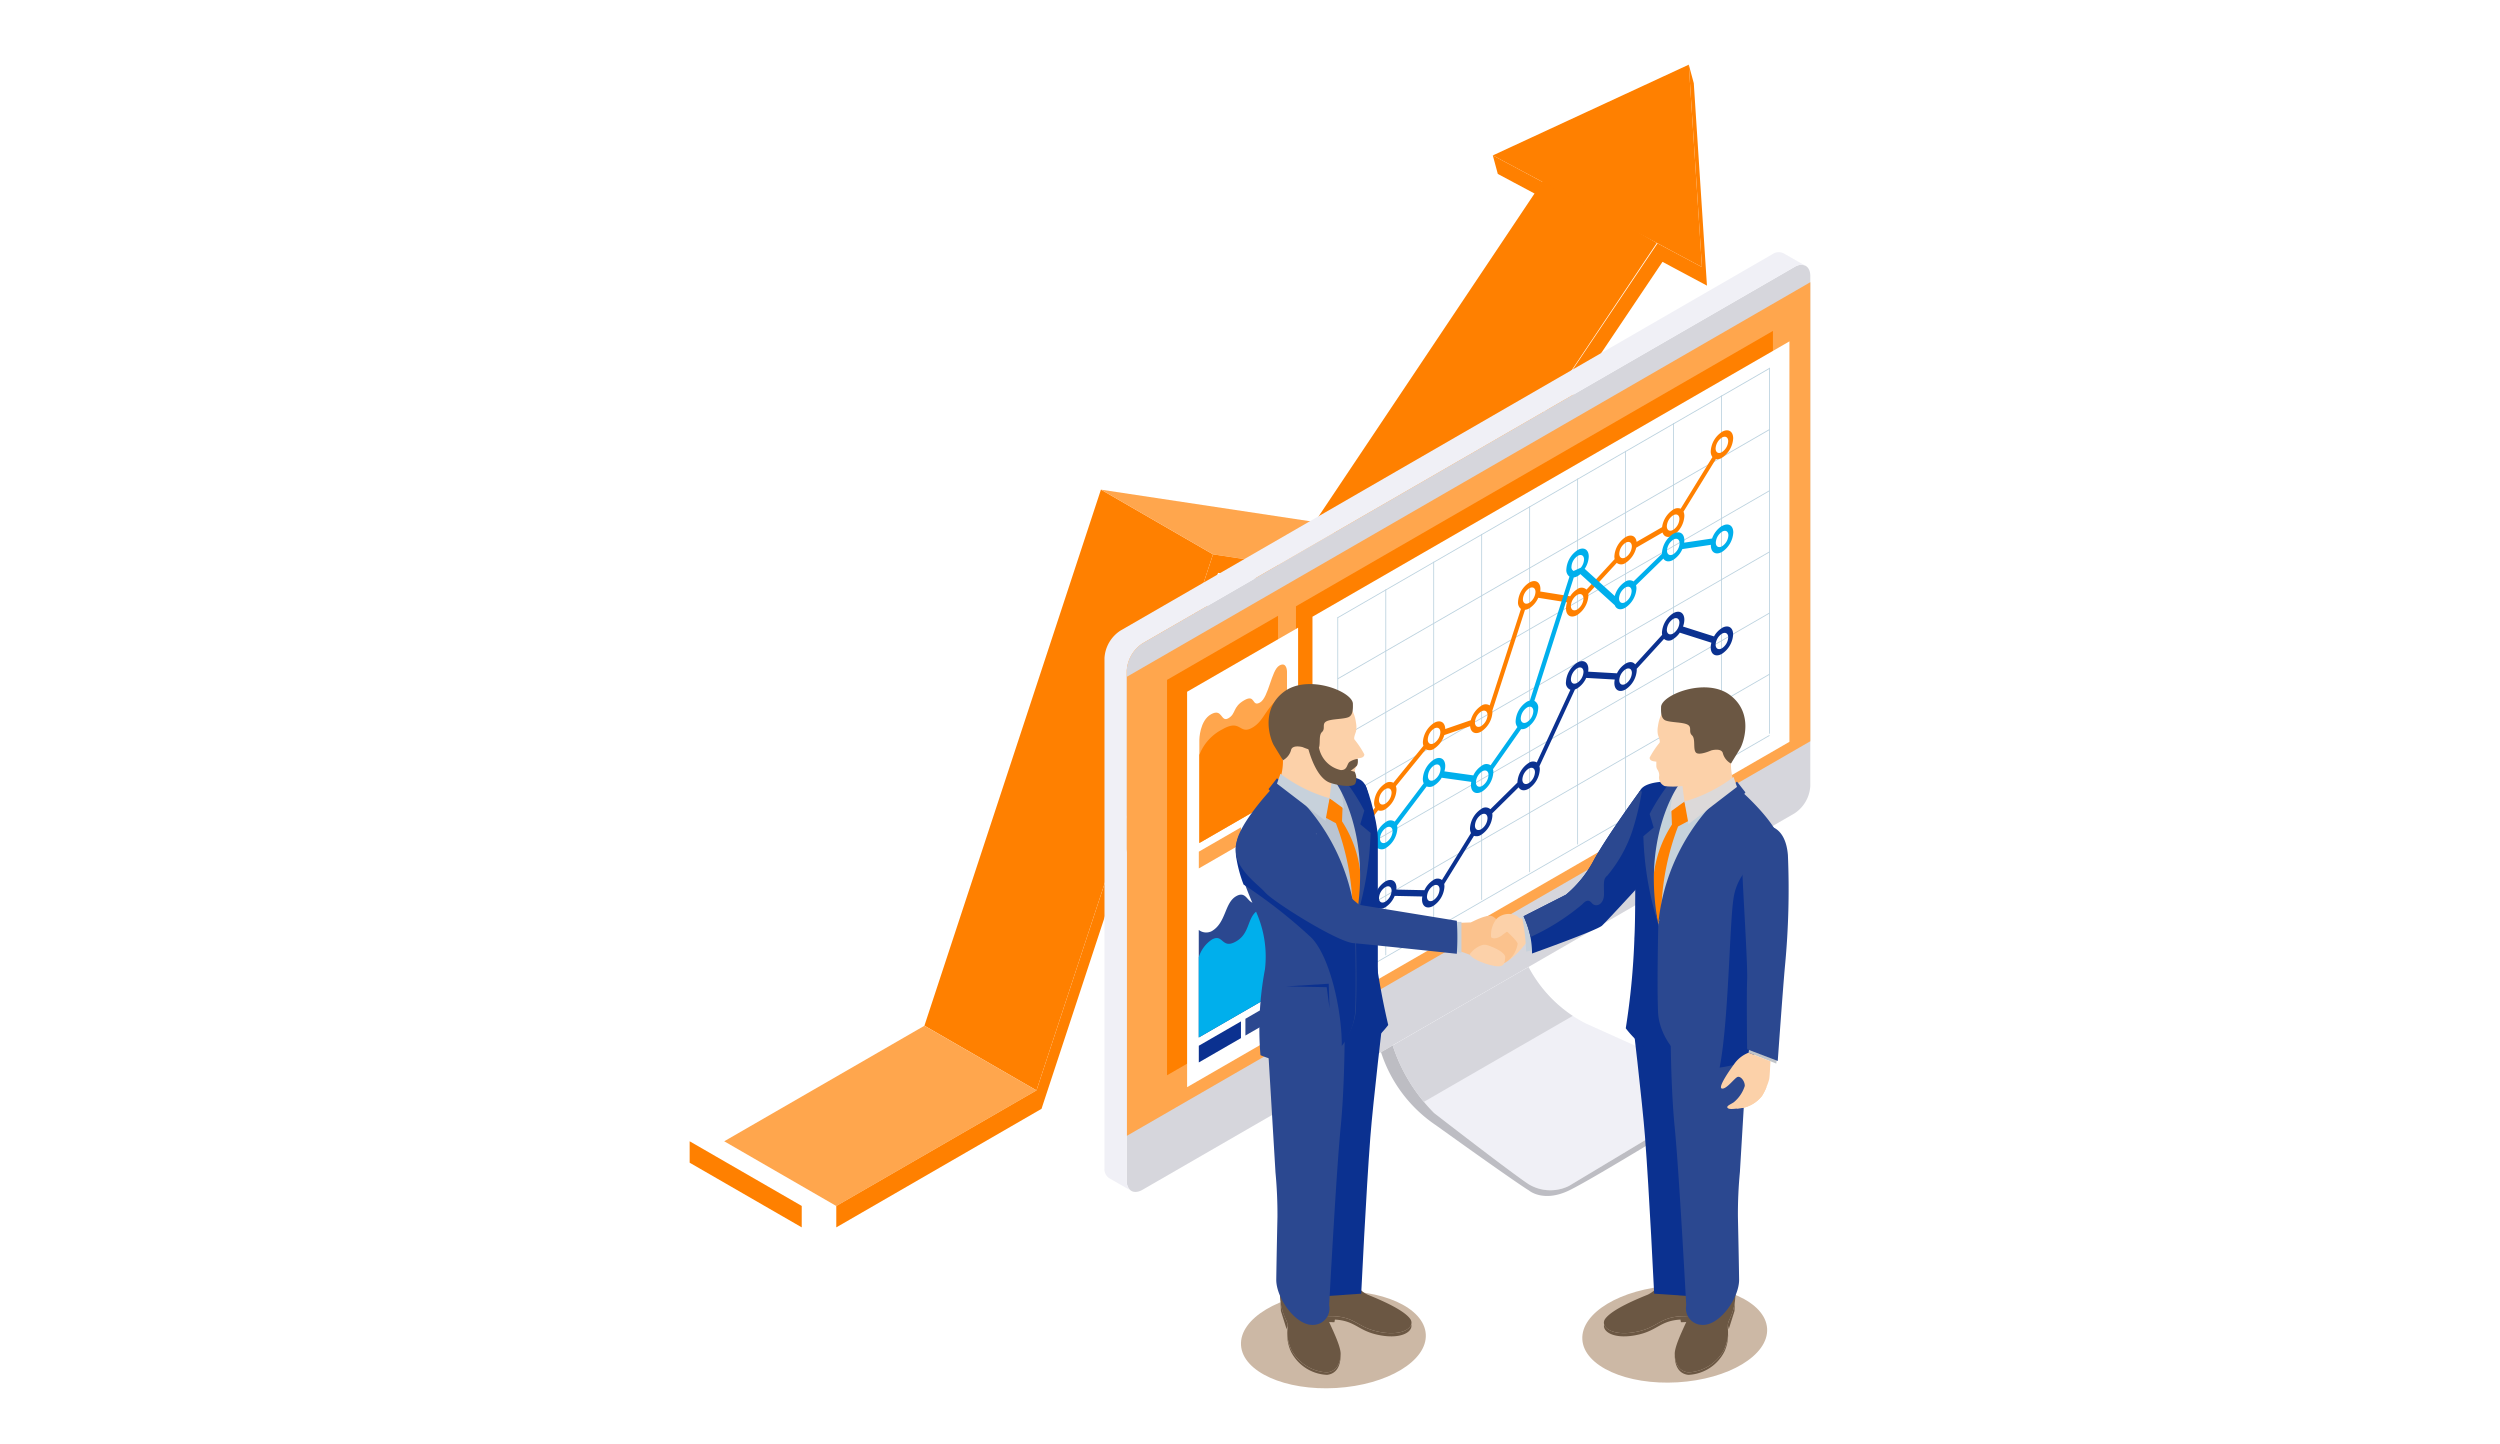 <svg xmlns="http://www.w3.org/2000/svg" xmlns:xlink="http://www.w3.org/1999/xlink" width="232" height="134" viewBox="0 0 232 134">
  <defs>
    <clipPath id="clip-path">
      <rect id="Rectangle_805" data-name="Rectangle 805" width="100.793" height="121.597" fill="#d6d6dc"/>
    </clipPath>
    <clipPath id="clip-path-2">
      <path id="Path_1771" data-name="Path 1771" d="M83.365,81.676v42.6L146.8,87.652v-42.6Z" transform="translate(-83.365 -45.051)" fill="#ffa64d"/>
    </clipPath>
    <clipPath id="clip-path-3">
      <rect id="Rectangle_807" data-name="Rectangle 807" width="44.262" height="62.715" fill="#ff8000"/>
    </clipPath>
    <clipPath id="clip-path-4">
      <rect id="Rectangle_808" data-name="Rectangle 808" width="10.299" height="42.639" fill="#ff8000"/>
    </clipPath>
  </defs>
  <g id="Group_4283" data-name="Group 4283" transform="translate(-988 -110)">
    <rect id="Rectangle_1899" data-name="Rectangle 1899" width="232" height="134" transform="translate(988 110)" fill="#fff"/>
    <g id="Group_4201" data-name="Group 4201" transform="translate(15.857 725.17)">
      <path id="Path_1768" data-name="Path 1768" d="M0,224.962l10.4,6v-1.988L0,222.974Z" transform="translate(1036.143 -732.233)" fill="#ff8000"/>
      <g id="Group_4202" data-name="Group 4202" transform="translate(1039.35 -609.17)">
        <g id="Group_1929" data-name="Group 1929" transform="translate(0)">
          <path id="Path_1866" data-name="Path 1866" d="M933.2,1260.146c.147,2.475-3.572,4.709-8.307,4.99s-8.693-1.5-8.84-3.972,3.572-4.709,8.307-4.99,8.693,1.5,8.84,3.972" transform="translate(-836.419 -1142.857)" fill="#ccb8a5"/>
          <path id="Path_1867" data-name="Path 1867" d="M721,1265.809c.147,2.475-3.572,4.709-8.307,4.99s-8.693-1.5-8.84-3.972,3.572-4.709,8.307-4.99,8.693,1.5,8.84,3.972" transform="translate(-655.894 -1147.994)" fill="#ccb8a5"/>
          <path id="Path_1762" data-name="Path 1762" d="M57.846,88.01,41.465,137.757l10.4,6.005,16.38-49.747Z" transform="translate(-22.886 -48.574)" fill="#ff8000"/>
          <path id="Path_1763" data-name="Path 1763" d="M97.873,91.013l-19.851-3,10.4,6.006,19.851,3Z" transform="translate(-43.062 -48.574)" fill="#ffa64d"/>
          <path id="Path_1764" data-name="Path 1764" d="M143.657,23.521l-21.334,31.9,10.4,6.005,21.333-31.9Z" transform="translate(-67.512 -12.982)" fill="#ff8000"/>
          <path id="Path_1765" data-name="Path 1765" d="M159.18,8.422l19.408,10.361L177.366,0Z" transform="translate(-87.854 0)" fill="#ff8000"/>
          <path id="Path_1766" data-name="Path 1766" d="M163.122,22.37l.717-1.089-4.659-2.488.464,1.72Z" transform="translate(-87.855 -10.372)" fill="#ff8000"/>
          <path id="Path_1767" data-name="Path 1767" d="M0,209.76l10.4,6.005,18.582-10.729-10.4-6Z" transform="translate(0 -109.849)" fill="#ffa64d"/>
          <path id="Path_1769" data-name="Path 1769" d="M102.322,0l1.222,18.784-4.126-2.2L78.02,48.445l-19.849-3L41.791,95.187,23.21,105.915V107.9l19.045-11L58.637,47.162l19.849,3L99.882,18.3l4.126,2.206L102.786,1.72Z" transform="translate(-12.81 0)" fill="#ff8000"/>
          <g id="Group_1881" data-name="Group 1881" transform="translate(0 0)" clip-path="url(#clip-path)">
            <path id="Path_1770" data-name="Path 1770" d="M146.8,42.5c0-.933-.661-1.315-1.469-.849l-60.5,34.928a3.262,3.262,0,0,0-1.471,2.546v47.318c0,.933.661,1.316,1.47.849l60.5-34.928a3.26,3.26,0,0,0,1.47-2.546Z" transform="translate(-46.011 -22.88)" fill="#d6d6dc"/>
          </g>
          <g id="Group_1883" data-name="Group 1883" transform="translate(37.354 20.187)" clip-path="url(#clip-path-2)">
            <rect id="Rectangle_806" data-name="Rectangle 806" width="99.819" height="93.387" transform="translate(-33.039 61.468) rotate(-61.742)" fill="#ffa64d"/>
          </g>
          <path id="Path_1772" data-name="Path 1772" d="M80.821,124.992V77.674a3.261,3.261,0,0,1,1.471-2.545l60.5-34.928a1.035,1.035,0,0,1,1.029-.1h0l-2.038-1.164a1.017,1.017,0,0,0-1.058.088l-60.5,34.928a3.261,3.261,0,0,0-1.47,2.546V123.81a1.012,1.012,0,0,0,.462.966l2.01,1.148v0a1.045,1.045,0,0,1-.406-.931" transform="translate(-43.466 -21.426)" fill="#f0f0f6"/>
          <path id="Path_1773" data-name="Path 1773" d="M167.749,197.242l-11.277-5.07a12.266,12.266,0,0,1-5.422-5.288l-12.6,7.274a15.853,15.853,0,0,0,3.838,6.273s6.92,5.364,8.742,6.585a3.889,3.889,0,0,0,3.767.186l12.958-7.782s.723-.348.89-.883l.037-.174c.08-.682-.932-1.122-.932-1.122" transform="translate(-76.413 -103.145)" fill="#f0f0f6"/>
          <path id="Path_1774" data-name="Path 1774" d="M166.416,208.381l-12.957,7.782a3.889,3.889,0,0,1-3.767-.186c-1.822-1.221-8.742-6.585-8.742-6.585a15.853,15.853,0,0,1-3.838-6.273l-1.087.628a12.946,12.946,0,0,0,5.1,6.784c7.788,5.587,8.618,6.042,8.618,6.042s1.328,1.167,3.744,0,13.006-7.715,13.006-7.715.879-.476.879-.936l-.033-.678c.033.678-.924,1.136-.924,1.136" transform="translate(-75.074 -112.105)" fill="#bdbdc3"/>
          <path id="Path_1775" data-name="Path 1775" d="M151.05,186.885l-12.6,7.275a15.3,15.3,0,0,0,2.893,5.236l13.811-7.974a12.427,12.427,0,0,1-4.1-4.537" transform="translate(-76.413 -103.145)" fill="#d6d6dc"/>
          <g id="Group_1887" data-name="Group 1887" transform="translate(53.059 24.711)" style="isolation: isolate">
            <g id="Group_1886" data-name="Group 1886">
              <g id="Group_1885" data-name="Group 1885" clip-path="url(#clip-path-3)">
                <path id="Path_1776" data-name="Path 1776" d="M118.413,117.863l44.262-25.554V55.147L118.413,80.7Z" transform="translate(-118.413 -55.148)" fill="#ff8000"/>
              </g>
            </g>
          </g>
          <path id="Path_1777" data-name="Path 1777" d="M121.829,120.024,166.091,94.47V57.309L121.829,82.862Z" transform="translate(-67.239 -31.63)" fill="#fff"/>
          <path id="Path_1778" data-name="Path 1778" d="M167.135,138.9l-40.066,23.131v-.087l40.066-23.132Z" transform="translate(-70.131 -76.611)" fill="#bad1de"/>
          <path id="Path_1779" data-name="Path 1779" d="M167.136,126.229,127.07,149.361v-.088l40.066-23.132Z" transform="translate(-70.132 -69.619)" fill="#bad1de"/>
          <path id="Path_1780" data-name="Path 1780" d="M167.135,113.561l-40.066,23.131v-.087l40.066-23.132Z" transform="translate(-70.131 -62.628)" fill="#bad1de"/>
          <path id="Path_1781" data-name="Path 1781" d="M167.135,100.894l-40.066,23.132v-.088l40.066-23.131Z" transform="translate(-70.131 -55.637)" fill="#bad1de"/>
          <path id="Path_1782" data-name="Path 1782" d="M167.135,88.227l-40.066,23.132v-.088l40.066-23.131Z" transform="translate(-70.131 -48.645)" fill="#bad1de"/>
          <path id="Path_1783" data-name="Path 1783" d="M167.135,75.559,127.069,98.69V98.6l40.066-23.131Z" transform="translate(-70.131 -41.654)" fill="#bad1de"/>
          <path id="Path_1784" data-name="Path 1784" d="M167.135,62.891,127.069,86.023v-.087L167.135,62.8Z" transform="translate(-70.131 -34.662)" fill="#bad1de"/>
          <path id="Path_1785" data-name="Path 1785" d="M127.06,148.308l-.076.043V114.4l.076-.044Z" transform="translate(-70.084 -63.116)" fill="#bad1de"/>
          <path id="Path_1786" data-name="Path 1786" d="M137,142.572l-.076.044v-33.95l.076-.044Z" transform="translate(-75.568 -59.95)" fill="#bad1de"/>
          <path id="Path_1787" data-name="Path 1787" d="M146.93,136.836l-.076.044V102.93l.076-.044Z" transform="translate(-81.051 -56.785)" fill="#bad1de"/>
          <path id="Path_1788" data-name="Path 1788" d="M156.865,131.1l-.076.044V97.195l.076-.044Z" transform="translate(-86.535 -53.619)" fill="#bad1de"/>
          <path id="Path_1789" data-name="Path 1789" d="M166.8,125.364l-.075.044V91.458l.076-.044Z" transform="translate(-92.018 -50.453)" fill="#bad1de"/>
          <path id="Path_1790" data-name="Path 1790" d="M176.737,119.628l-.076.043V85.722l.075-.044Z" transform="translate(-97.502 -47.287)" fill="#bad1de"/>
          <path id="Path_1791" data-name="Path 1791" d="M186.672,113.892l-.077.044V79.986l.076-.044Z" transform="translate(-102.985 -44.121)" fill="#bad1de"/>
          <path id="Path_1792" data-name="Path 1792" d="M196.607,108.157l-.076.044V74.251l.076-.044Z" transform="translate(-108.469 -40.956)" fill="#bad1de"/>
          <path id="Path_1793" data-name="Path 1793" d="M206.542,102.421l-.076.044V68.515l.076-.044Z" transform="translate(-113.952 -37.79)" fill="#bad1de"/>
          <path id="Path_1794" data-name="Path 1794" d="M216.477,96.685l-.076.044V62.779l.076-.044Z" transform="translate(-119.435 -34.624)" fill="#bad1de"/>
          <path id="Path_1795" data-name="Path 1795" d="M161.393,75.885a2.3,2.3,0,0,0-1.04,1.8.858.858,0,0,0,.157.535l-2.947,4.792a.746.746,0,0,0-.7.086,2.323,2.323,0,0,0-1.025,1.626l-2.363,1.364c-.07-.542-.5-.745-1.025-.442a2.3,2.3,0,0,0-1.04,1.8,1.132,1.132,0,0,0,.026.243l-2.612,2.831a.655.655,0,0,0-.863-.035,2.049,2.049,0,0,0-.654.652l-2.777-.443a1.605,1.605,0,0,0,.018-.224c0-.662-.466-.931-1.039-.6a2.3,2.3,0,0,0-1.04,1.8.746.746,0,0,0,.271.644l-2.9,8.953a.691.691,0,0,0-.783.033,2.325,2.325,0,0,0-.971,1.34l-2.369.818c-.015-.638-.473-.895-1.037-.57a2.3,2.3,0,0,0-1.04,1.8,1.055,1.055,0,0,0,.052.326l-2.791,3.431a.72.72,0,0,0-.749.061,2.3,2.3,0,0,0-1.04,1.8.963.963,0,0,0,.094.437l-2.86,3.746a.777.777,0,0,0-.645.106,2.3,2.3,0,0,0-1.04,1.8c0,.662.466.931,1.04.6a2.3,2.3,0,0,0,1.04-1.8.926.926,0,0,0-.108-.459l2.85-3.733a.762.762,0,0,0,.669-.1,2.3,2.3,0,0,0,1.04-1.8,1.043,1.043,0,0,0-.057-.344l2.784-3.424a.706.706,0,0,0,.761-.051,2.313,2.313,0,0,0,.95-1.265l2.395-.827c.045.587.488.817,1.031.5a2.3,2.3,0,0,0,1.04-1.8.934.934,0,0,0-.013-.131l3.033-9.363a1,1,0,0,0,.392-.136,2.231,2.231,0,0,0,.839-.983l2.675.427a1.817,1.817,0,0,0-.1.57c0,.662.467.931,1.04.6a2.3,2.3,0,0,0,1.039-1.8,1.36,1.36,0,0,0-.014-.166l2.646-2.87a.673.673,0,0,0,.819,0,2.326,2.326,0,0,0,.987-1.411l2.44-1.408c.134.409.523.539.987.271a2.3,2.3,0,0,0,1.04-1.8,1,1,0,0,0-.078-.406l3-4.876a.851.851,0,0,0,.568-.131,2.3,2.3,0,0,0,1.04-1.8c0-.662-.466-.931-1.04-.6M125.7,116.478c-.322.186-.584.035-.584-.337a1.293,1.293,0,0,1,.584-1.012c.322-.186.584-.035.584.337a1.292,1.292,0,0,1-.584,1.012m4.451-6.09c-.322.186-.584.034-.584-.337a1.291,1.291,0,0,1,.584-1.012c.322-.186.584-.035.584.337a1.292,1.292,0,0,1-.584,1.012m4.528-5.62c-.322.186-.584.034-.584-.337a1.293,1.293,0,0,1,.584-1.012c.322-.186.584-.035.584.337a1.294,1.294,0,0,1-.584,1.012m4.376-1.589c-.321.186-.584.035-.584-.337a1.3,1.3,0,0,1,.584-1.012c.322-.186.584-.035.584.337a1.291,1.291,0,0,1-.584,1.012m4.452-11.431c-.322.186-.584.035-.584-.337a1.294,1.294,0,0,1,.584-1.012c.322-.186.583-.035.583.337a1.293,1.293,0,0,1-.583,1.012m4.452.615c-.322.186-.584.035-.584-.337a1.3,1.3,0,0,1,.585-1.012c.322-.186.583-.035.583.338a1.293,1.293,0,0,1-.584,1.012m4.49-4.84c-.322.186-.585.035-.585-.337a1.294,1.294,0,0,1,.585-1.012c.322-.186.584-.035.584.337a1.294,1.294,0,0,1-.584,1.012m4.414-2.548c-.322.186-.584.035-.584-.337a1.294,1.294,0,0,1,.584-1.012c.322-.186.584-.035.584.337a1.293,1.293,0,0,1-.584,1.012m4.528-7.215c-.322.186-.584.035-.585-.337a1.293,1.293,0,0,1,.585-1.012c.322-.186.583-.035.583.337a1.291,1.291,0,0,1-.583,1.011" transform="translate(-68.804 -41.804)" fill="#ff8000"/>
          <path id="Path_1796" data-name="Path 1796" d="M161.487,95.352a2.287,2.287,0,0,0-.915,1.169l-2.592.386a1.607,1.607,0,0,0,.018-.215c0-.662-.466-.932-1.04-.6a2.3,2.3,0,0,0-1.04,1.8c0,.017,0,.03,0,.047l-2.634,2.565a.689.689,0,0,0-.782.033,2.315,2.315,0,0,0-.965,1.32l-2.787-2.523a2.187,2.187,0,0,0,.378-1.137c0-.662-.466-.932-1.04-.6a2.3,2.3,0,0,0-1.04,1.8.736.736,0,0,0,.29.66l-3.673,11.5a1.031,1.031,0,0,0-.283.112,2.3,2.3,0,0,0-1.04,1.8.854.854,0,0,0,.165.548l-2.491,3.549a.682.682,0,0,0-.794.023,2.2,2.2,0,0,0-.806.915l-2.684-.375a1.79,1.79,0,0,0,.078-.5c0-.662-.466-.932-1.04-.6a2.3,2.3,0,0,0-1.04,1.8,1,1,0,0,0,.08.412l-2.69,3.556a.68.68,0,0,0-.8.018,2.3,2.3,0,0,0-1.04,1.8,1.117,1.117,0,0,0,.036.278l-2.468,2.763c-.139-.393-.523-.516-.98-.252a2.3,2.3,0,0,0-1.04,1.8c0,.662.467.931,1.04.6A2.323,2.323,0,0,0,126.9,128.2l2.634-2.949a.683.683,0,0,0,.794-.024,2.3,2.3,0,0,0,1.04-1.8,1.066,1.066,0,0,0-.033-.264l2.75-3.634a.747.747,0,0,0,.695-.088,2.091,2.091,0,0,0,.7-.719l2.745.384a1.681,1.681,0,0,0-.03.294c0,.662.467.931,1.04.6a2.3,2.3,0,0,0,1.04-1.8,1.124,1.124,0,0,0-.035-.272l2.609-3.716a.857.857,0,0,0,.547-.132,2.3,2.3,0,0,0,1.04-1.8.7.7,0,0,0-.355-.692l3.657-11.453a1,1,0,0,0,.363-.129,1.657,1.657,0,0,0,.248-.181l3.191,2.89c.145.378.525.492.975.232a2.3,2.3,0,0,0,1.04-1.8,1.094,1.094,0,0,0-.04-.289l2.537-2.47c.174.28.517.344.915.115a2.231,2.231,0,0,0,.847-1l2.646-.395c0,.018,0,.036,0,.054,0,.662.467.931,1.04.6a2.3,2.3,0,0,0,1.04-1.8c0-.662-.466-.931-1.04-.6m-35.614,33.933c-.322.186-.584.035-.584-.337a1.293,1.293,0,0,1,.584-1.012c.322-.186.584-.035.584.337a1.293,1.293,0,0,1-.584,1.012m4.452-4.59c-.322.186-.584.035-.584-.337a1.293,1.293,0,0,1,.584-1.012c.322-.186.584-.035.584.337a1.292,1.292,0,0,1-.584,1.012m4.451-5.787c-.322.186-.584.035-.584-.337a1.294,1.294,0,0,1,.584-1.012c.323-.186.584-.034.584.337a1.292,1.292,0,0,1-.584,1.012m4.452.56c-.323.186-.584.034-.584-.337a1.293,1.293,0,0,1,.584-1.012c.322-.186.584-.034.584.338a1.294,1.294,0,0,1-.584,1.012m4.16-5.922c-.322.186-.585.035-.585-.337a1.294,1.294,0,0,1,.585-1.012c.322-.185.584-.034.584.337a1.293,1.293,0,0,1-.584,1.012m4.706-15.424c.322-.186.584-.035.584.337a1.28,1.28,0,0,1-.3.758l-.668.306a.389.389,0,0,1-.2-.389,1.294,1.294,0,0,1,.585-1.012m4.414,4.289c-.322.186-.584.035-.584-.337a1.294,1.294,0,0,1,.584-1.012c.322-.186.583-.035.583.337a1.292,1.292,0,0,1-.583,1.012m4.452-4.445c-.322.186-.584.035-.584-.337a1.294,1.294,0,0,1,.584-1.012c.322-.186.584-.035.584.337a1.292,1.292,0,0,1-.584,1.012m4.528-.739c-.322.186-.584.035-.584-.337a1.294,1.294,0,0,1,.584-1.012c.323-.186.584-.035.584.337a1.291,1.291,0,0,1-.584,1.012" transform="translate(-68.898 -52.548)" fill="#00afec"/>
          <path id="Path_1797" data-name="Path 1797" d="M161.393,114.816a2.122,2.122,0,0,0-.735.777l-2.878-.916a1.871,1.871,0,0,0,.125-.631c0-.662-.466-.931-1.04-.6a2.3,2.3,0,0,0-1.039,1.8,1.064,1.064,0,0,0,.018.2l-2.505,2.742c-.182-.243-.51-.289-.887-.071a2.191,2.191,0,0,0-.8.9l-2.675-.153a1.62,1.62,0,0,0,.02-.234c0-.662-.466-.932-1.039-.6a2.3,2.3,0,0,0-1.04,1.8.668.668,0,0,0,.413.713l-3.12,6.743a.709.709,0,0,0-.758.053,2.3,2.3,0,0,0-1.04,1.8c0,.006,0,.011,0,.017l-2.51,2.475a.658.658,0,0,0-.851-.023,2.3,2.3,0,0,0-1.04,1.8.964.964,0,0,0,.092.435l-2.693,4.354a.674.674,0,0,0-.81.01,2.2,2.2,0,0,0-.816.936l-2.609-.056c0-.05.013-.1.013-.151,0-.662-.466-.931-1.04-.6a2.332,2.332,0,0,0-1,1.473l-2.424.9c-.066-.552-.5-.762-1.027-.457a2.3,2.3,0,0,0-1.04,1.8c0,.662.467.931,1.04.6a2.326,2.326,0,0,0,.983-1.394l2.448-.911c.092.5.514.68,1.02.387a2.252,2.252,0,0,0,.874-1.061l2.565.055a1.556,1.556,0,0,0-.027.276c0,.662.466.932,1.04.6a2.3,2.3,0,0,0,1.04-1.8,1.164,1.164,0,0,0-.023-.236l2.764-4.468a.762.762,0,0,0,.672-.1,2.3,2.3,0,0,0,1.04-1.8,1.282,1.282,0,0,0-.017-.188l2.448-2.415c.171.3.52.369.928.134a2.3,2.3,0,0,0,1.04-1.8,1.079,1.079,0,0,0-.039-.285l3.3-7.13a1.161,1.161,0,0,0,.206-.095,2.223,2.223,0,0,0,.837-.977l2.65.152a1.6,1.6,0,0,0-.037.317c0,.662.467.932,1.04.6a2.3,2.3,0,0,0,1.04-1.8,1.029,1.029,0,0,0-.011-.108l2.539-2.779a.662.662,0,0,0,.845.018,2.008,2.008,0,0,0,.618-.6l2.933.933a1.754,1.754,0,0,0-.063.434c0,.662.466.932,1.04.6a2.3,2.3,0,0,0,1.04-1.8c0-.662-.466-.931-1.04-.6M125.7,142.129c-.322.186-.584.035-.584-.337a1.292,1.292,0,0,1,.584-1.012c.322-.186.584-.034.584.337a1.293,1.293,0,0,1-.584,1.012m4.452-1.918c-.322.186-.584.035-.584-.337a1.294,1.294,0,0,1,.584-1.012c.322-.186.584-.035.585.337a1.294,1.294,0,0,1-.585,1.012m4.452-.129c-.322.186-.584.035-.584-.337a1.292,1.292,0,0,1,.584-1.012c.322-.186.584-.035.584.337a1.294,1.294,0,0,1-.584,1.012m4.452-6.6c-.322.186-.584.035-.584-.337a1.293,1.293,0,0,1,.584-1.012c.322-.186.584-.035.584.337a1.292,1.292,0,0,1-.584,1.012m4.4-4.27c-.322.186-.584.035-.584-.337a1.294,1.294,0,0,1,.584-1.012c.322-.186.585-.035.585.337a1.3,1.3,0,0,1-.585,1.012m4.505-9.31c-.322.185-.584.035-.584-.337a1.293,1.293,0,0,1,.584-1.012c.322-.186.584-.034.584.338a1.294,1.294,0,0,1-.584,1.012m4.49.092c-.323.186-.585.035-.585-.337a1.293,1.293,0,0,1,.585-1.012c.322-.186.584-.035.584.337a1.293,1.293,0,0,1-.584,1.012m4.413-4.671c-.321.186-.584.035-.584-.337a1.294,1.294,0,0,1,.584-1.012c.322-.186.584-.035.584.337a1.292,1.292,0,0,1-.584,1.012m4.528,1.37c-.322.186-.584.035-.585-.337a1.3,1.3,0,0,1,.584-1.012c.323-.186.584-.034.584.338a1.289,1.289,0,0,1-.583,1.011" transform="translate(-68.804 -62.534)" fill="#0b3190"/>
          <g id="Group_1890" data-name="Group 1890" transform="translate(41.095 51.146)">
            <g id="Group_1889" data-name="Group 1889">
              <g id="Group_1888" data-name="Group 1888" clip-path="url(#clip-path-4)">
                <path id="Path_1798" data-name="Path 1798" d="M102.011,150.837l-10.3,5.946V120.09l10.3-5.946Z" transform="translate(-91.712 -114.144)" fill="#ff8000"/>
              </g>
            </g>
          </g>
          <path id="Path_1799" data-name="Path 1799" d="M106.167,153.3l-10.3,5.946V122.552l10.3-5.946Z" transform="translate(-52.911 -64.357)" fill="#fff"/>
          <path id="Path_1800" data-name="Path 1800" d="M104.02,165.587c-1.276.737-1.109-1.134-2.272-.463-1.086.627-.92,2.464-2.266,3.241a1.122,1.122,0,0,1-1.2-.115v9.98l8.241-4.757V159.357c-1.254.724-1.227,5.493-2.5,6.23" transform="translate(-54.244 -87.952)" fill="#2b4890"/>
          <path id="Path_1801" data-name="Path 1801" d="M98.284,176.91a3.027,3.027,0,0,1,1.2-1.629c1.088-.628.9.948,2.265.16s.97-2.278,2.094-2.928.986.29,1.594-.061,1.087-1.995,1.087-1.995V179.6l-8.24,4.758Z" transform="translate(-54.245 -94.079)" fill="#00afec"/>
          <path id="Path_1802" data-name="Path 1802" d="M105.813,124.342c-.724.418-.984,2.957-1.778,3.416s-.393-.827-1.477-.2-.736,1.246-1.459,1.663-.537-.964-1.607-.371-1.091,2.369-1.091,2.369V140.8l8.135-4.7V124.9s0-.98-.722-.562" transform="translate(-54.309 -68.569)" fill="#ffa64d"/>
          <path id="Path_1803" data-name="Path 1803" d="M98.4,144.036v-8.173a4.458,4.458,0,0,1,2.136-2.374c1.764-1.018,1.545.556,2.788-.162s1.157-2.041,3.211-3.226v9.239Z" transform="translate(-54.309 -71.804)" fill="#ff8000"/>
          <path id="Path_1804" data-name="Path 1804" d="M102.2,199.691l-3.913,2.259V200.4l3.913-2.259Z" transform="translate(-54.245 -109.355)" fill="#0b3190"/>
          <path id="Path_1805" data-name="Path 1805" d="M111.855,194.116l-3.913,2.259V194.82l3.913-2.259Z" transform="translate(-59.575 -106.277)" fill="#2b4890"/>
          <path id="Path_1806" data-name="Path 1806" d="M102.2,159.511l-3.913,2.259v-1.555l3.913-2.259Z" transform="translate(-54.244 -87.179)" fill="#ffa64d"/>
          <path id="Path_1807" data-name="Path 1807" d="M111.855,153.935l-3.913,2.259V154.64l3.912-2.259Z" transform="translate(-59.575 -84.101)" fill="#ffcb3b"/>
          <path id="Path_1808" data-name="Path 1808" d="M189.571,258.32c-2.094.038-2.29.948-4.074,1.384-1.952.477-3.115-.034-3.28-.634-.2.7,1,1.489,3.28.933,1.7-.416,1.959-1.263,3.8-1.372l.043.246s2.306,0,3.075-.654v-.411l-.108-.21a5.451,5.451,0,0,1-2.737.717" transform="translate(-100.557 -142.175)" fill="#6b5743"/>
          <path id="Path_1809" data-name="Path 1809" d="M198.652,252.872a4.435,4.435,0,0,1-.245,1.851c-.353.97-1.577,3.174-1.548,4.084s.41,1.594,1.258,1.688a3.952,3.952,0,0,0,3.338-2.141c.676-1.587.1-2.02.454-2.7a5.454,5.454,0,0,0,.533-3.17c-.235-1.057-3.791.382-3.791.382" transform="translate(-108.65 -139.139)" fill="#6b5743"/>
          <path id="Path_1810" data-name="Path 1810" d="M201.456,264.311a3.952,3.952,0,0,1-3.339,2.141c-.818-.091-1.2-.732-1.253-1.6a1.216,1.216,0,0,0,0,.143c.029.911.41,1.594,1.258,1.687a3.95,3.95,0,0,0,3.339-2.141,3.679,3.679,0,0,0,.349-1.653,3.855,3.855,0,0,1-.349,1.418" transform="translate(-108.65 -145.095)" fill="#6b5743"/>
          <path id="Path_1811" data-name="Path 1811" d="M207.976,258.012a1.235,1.235,0,0,0-.122.69,1.17,1.17,0,0,1,.017-.153l.064.3.536-1.7.032-.79a6.037,6.037,0,0,1-.526,1.648" transform="translate(-114.716 -141.492)" fill="#6b5743"/>
          <path id="Path_1812" data-name="Path 1812" d="M191.955,251.891l-4.305-.193h-.1a2.625,2.625,0,0,1-1.288,1.364c-.9.365-3.267,1.327-3.94,2.229-.551.741.654,1.768,3.171,1.153,1.784-.436,1.98-1.346,4.074-1.384a4.958,4.958,0,0,0,2.844-.807Z" transform="translate(-100.557 -138.916)" fill="#6b5743"/>
          <path id="Path_1813" data-name="Path 1813" d="M189.206,207.133c-.25-3.22-1.216-11.415-1.216-11.415l3.621-.713,2.469,11.006,1.506,16.053-5.533-.385s-.455-9.463-.848-14.546" transform="translate(-103.755 -107.626)" fill="#0b3190"/>
          <path id="Path_1814" data-name="Path 1814" d="M202.435,207.736l.957-15.974-7.361-1.478s-.19,7.884.353,13.381c.406,4.109,1.066,16.482,1.066,16.482a1.529,1.529,0,0,0,1.408,1.821c1.674.155,3.52-2.51,3.5-4.2-.013-1.047-.044-2.738-.11-5.806a40.725,40.725,0,0,1,.189-4.225" transform="translate(-108.176 -105.021)" fill="#2b4890"/>
          <path id="Path_1815" data-name="Path 1815" d="M122.361,258.32c2.095.038,2.29.948,4.074,1.384,1.953.477,3.116-.034,3.281-.634.2.7-1.005,1.489-3.281.933-1.7-.416-1.959-1.263-3.8-1.372l-.043.246s-2.306,0-3.075-.654v-.411l.108-.21a5.454,5.454,0,0,0,2.737.717" transform="translate(-65.963 -142.175)" fill="#6b5743"/>
          <path id="Path_1816" data-name="Path 1816" d="M118.907,252.872a4.428,4.428,0,0,0,.246,1.851c.352.97,1.576,3.174,1.547,4.084s-.411,1.594-1.258,1.688a3.953,3.953,0,0,1-3.339-2.141c-.675-1.587-.1-2.02-.454-2.7a5.457,5.457,0,0,1-.533-3.17c.236-1.057,3.791.382,3.791.382" transform="translate(-63.496 -139.139)" fill="#6b5743"/>
          <path id="Path_1817" data-name="Path 1817" d="M116.971,264.311a3.952,3.952,0,0,0,3.338,2.141c.819-.091,1.2-.732,1.253-1.6a1.209,1.209,0,0,1,0,.143c-.029.911-.411,1.594-1.258,1.687a3.95,3.95,0,0,1-3.338-2.141,3.674,3.674,0,0,1-.349-1.653,3.858,3.858,0,0,0,.349,1.418" transform="translate(-64.364 -145.095)" fill="#6b5743"/>
          <path id="Path_1818" data-name="Path 1818" d="M115.744,258.012a1.239,1.239,0,0,1,.122.69,1.252,1.252,0,0,0-.017-.153l-.064.3-.535-1.7-.031-.79a5.993,5.993,0,0,0,.526,1.648" transform="translate(-63.591 -141.492)" fill="#6b5743"/>
          <path id="Path_1819" data-name="Path 1819" d="M119.977,251.891l4.305-.193h.1a2.624,2.624,0,0,0,1.287,1.364c.9.365,3.267,1.327,3.94,2.229.552.741-.653,1.768-3.17,1.153-1.784-.436-1.98-1.346-4.074-1.384a4.962,4.962,0,0,1-2.845-.807Z" transform="translate(-65.962 -138.916)" fill="#6b5743"/>
          <path id="Path_1820" data-name="Path 1820" d="M125.958,207.133c.249-3.22,1.215-11.415,1.215-11.415l-3.621-.713-2.469,11.006-1.507,16.053,5.533-.385s.456-9.463.849-14.546" transform="translate(-65.996 -107.626)" fill="#0b3190"/>
          <path id="Path_1821" data-name="Path 1821" d="M112.98,207.736l-.957-15.974,7.361-1.478s.19,7.884-.353,13.381c-.405,4.109-1.065,16.482-1.065,16.482a1.529,1.529,0,0,1-1.409,1.821c-1.673.155-3.519-2.51-3.5-4.2.014-1.047.044-2.738.11-5.806a40.943,40.943,0,0,0-.19-4.225" transform="translate(-61.827 -105.021)" fill="#2b4890"/>
          <path id="Path_1822" data-name="Path 1822" d="M132.407,149.066c.075-.454,1.252,3.278,1.252,5.014v14.373s-1.894-15.527-1.252-19.387" transform="translate(-73.004 -82.251)" fill="#0b3190"/>
          <path id="Path_1823" data-name="Path 1823" d="M160.367,176.449c.392.052,1.208.216,1.208.216l.506,1.8s-1.29,1.867-2.312,2.208-1.517-3.014-1.517-3.014Z" transform="translate(-87.341 -97.385)" fill="#fcd1a9"/>
          <path id="Path_1824" data-name="Path 1824" d="M153.39,176.89c.175-.062,1.486-.8,2.012-.567a1.718,1.718,0,0,1,.764.888s1.538,1.311,1.579,1.661a2.6,2.6,0,0,1-.888,1.569,1.794,1.794,0,0,1-2.115.114,13.619,13.619,0,0,0-2.343-.98l.052-2.653Z" transform="translate(-84.112 -97.289)" fill="#fbc28d"/>
          <path id="Path_1827" data-name="Path 1827" d="M160.256,177.515s-.214.139-.472.345-.771.413-1.012.172a2.4,2.4,0,0,1,.526-1.72,1.638,1.638,0,0,1,1.847-.263c.506.366.734,1.088.372,1.316a2.83,2.83,0,0,1-1.262.15" transform="translate(-87.605 -97.062)" fill="#fcd1a9"/>
          <path id="Path_1828" data-name="Path 1828" d="M154.446,183.123c.178-.283.967-1.014,1.587-.818s1.752.688,1.682,1.177-.007,1.044-1.4.672-1.954-.9-1.869-1.031" transform="translate(-85.237 -100.599)" fill="#fcd1a9"/>
          <path id="Path_1829" data-name="Path 1829" d="M165.514,176.477s-.258-.006-.253.057a18.583,18.583,0,0,1,.364,3.172l1.012-.213a11.992,11.992,0,0,0-1.123-3.016" transform="translate(-91.21 -97.4)" fill="#c7d1db"/>
          <path id="Path_1830" data-name="Path 1830" d="M177.541,150.57l-1.21-.1s-2.97,4.069-4.229,6.339a10.639,10.639,0,0,1-2.617,3.264l-3.934,2a8.073,8.073,0,0,1,.786,3.461s6.03-2.156,6.494-2.585,5.421-5.84,5.421-5.84Z" transform="translate(-91.37 -83.048)" fill="#0b3190"/>
          <path id="Path_1831" data-name="Path 1831" d="M187.512,163.061c.111-1.693.08-6.179.08-8.344s-.1-4.578.5-5.491,3.039-.754,3.039-.754l-1.394,3.1a16.813,16.813,0,0,0-.8,4.108,38.622,38.622,0,0,0,.825,5.934L191.13,172c-1.277,3.664-4.414-.638-4.414-.638a68.069,68.069,0,0,0,.8-8.3" transform="translate(-103.052 -81.938)" fill="#0b3190"/>
          <path id="Path_1832" data-name="Path 1832" d="M201.182,150.691s3.245,2.887,3.523,4.692-1.637,5.578-2.248,7.077a10.136,10.136,0,0,0-.666,4.968,29.543,29.543,0,0,1,.416,7.966,12.021,12.021,0,0,1-4.414.916c-2.081-.083-4.33-2.72-4.441-5.19s.021-8.2.021-8.2,1.283-5.155,2.671-7.431,5.137-4.8,5.137-4.8" transform="translate(-106.69 -83.169)" fill="#2b4890"/>
          <path id="Path_1833" data-name="Path 1833" d="M130.66,162.273c-.111-1.693-.194-6.3-.194-8.466s0-4.719-.6-5.632-2.2-.492-2.2-.492l1.394,3.1a16.786,16.786,0,0,1,.805,4.108,38.665,38.665,0,0,1-.826,5.934l-1.374,10.387c1.277,3.664,4.414-.638,4.414-.638a69.12,69.12,0,0,1-1.415-8.3" transform="translate(-70.459 -81.455)" fill="#0b3190"/>
          <path id="Path_1834" data-name="Path 1834" d="M109.312,150.01s-2.968,3.164-3.245,4.969,1.36,5.3,1.971,6.8a10.131,10.131,0,0,1,.666,4.968,29.539,29.539,0,0,0-.417,7.966,12.03,12.03,0,0,0,4.414.916c2.081-.083,4.329-2.72,4.441-5.191s-.022-8.2-.022-8.2-1.283-5.154-2.671-7.431-5.137-4.8-5.137-4.8" transform="translate(-58.523 -82.793)" fill="#2b4890"/>
          <path id="Path_1835" data-name="Path 1835" d="M105.957,163.57a12.436,12.436,0,0,0,.719,2.793,47.751,47.751,0,0,1,6.3,4.937c1.755,1.811,2.838,6.85,2.814,10.043a5.893,5.893,0,0,0,1.248-3.2c.112-2.47-.021-8.2-.021-8.2s-.048-.194-.136-.522l-2.408-1.049Z" transform="translate(-58.48 -90.277)" fill="#0b3190"/>
          <path id="Path_1836" data-name="Path 1836" d="M117.9,144.624l-2.752-.558a5.242,5.242,0,0,1-.432,2.166c-.428.639,3.335,3.471,4.968,2.885s.6-3.474.6-3.474Z" transform="translate(-63.297 -79.512)" fill="#fcd1a9"/>
          <path id="Path_1837" data-name="Path 1837" d="M199.029,145.3l2.753-.558a5.245,5.245,0,0,0,.431,2.166c.428.639-3.336,3.471-4.968,2.885s-.6-3.474-.6-3.474Z" transform="translate(-108.354 -79.888)" fill="#fcd1a9"/>
          <path id="Path_1838" data-name="Path 1838" d="M199.762,150.228s-3.621,1.53-4.512.958a3.75,3.75,0,0,1-1.216-1.156s-2.9,3.335-1.167,12.238c.333-1.172,2.077-6.963,4.6-9.192,2.814-2.486,2.293-2.848,2.293-2.848" transform="translate(-106.141 -82.803)" fill="#c5d2db"/>
          <path id="Path_1839" data-name="Path 1839" d="M115.251,150.228s3.62,1.53,4.511.958a3.746,3.746,0,0,0,1.215-1.156s2.9,3.335,1.168,12.238c-.334-1.172-2.077-6.963-4.6-9.192-2.814-2.486-2.292-2.848-2.292-2.848" transform="translate(-63.588 -82.803)" fill="#bac4d1"/>
          <path id="Path_1840" data-name="Path 1840" d="M150.757,177.538h.863v2.877l-.705-.143Z" transform="translate(-83.205 -97.986)" fill="#c7d1db"/>
          <path id="Path_1841" data-name="Path 1841" d="M124.228,153.658l1.1.587a23.581,23.581,0,0,1,1.547,7.684l.287,1.372.4-1.781a10.934,10.934,0,0,0-1.666-7.451l.058-1.507-1.215-.633Z" transform="translate(-68.564 -83.852)" fill="#ff8000"/>
          <path id="Path_1842" data-name="Path 1842" d="M126.348,148.682h-.8l-.186,1.455,1.348.983Z" transform="translate(-69.19 -82.06)" fill="#c7d1db"/>
          <path id="Path_1843" data-name="Path 1843" d="M121.187,132.257a2.041,2.041,0,0,1,0,.814c-.08.247-.226.594-.14.734a8.134,8.134,0,0,1,.915,1.381c0,.214-.181.3-.361.334a1.622,1.622,0,0,1-.26.034v.407a.668.668,0,0,1-.086.307.958.958,0,0,0-.181.594.863.863,0,0,1-.528.967,6.908,6.908,0,0,1-3.417-.494,9.443,9.443,0,0,1-2.716-1.6,4.661,4.661,0,0,0-.467-1.114,3.8,3.8,0,0,1,.513-4.7c1.948-1.866,6.315-.927,6.729,2.337" transform="translate(-62.559 -71.181)" fill="#fcd1a9"/>
          <path id="Path_1844" data-name="Path 1844" d="M116.752,141.353a2.062,2.062,0,0,1-1.006-1.039,4.465,4.465,0,0,1,.389-1.379l-.406-.747-1.253,1.362c.035.066.067.12.091.157a4.651,4.651,0,0,1,.468,1.114,9.442,9.442,0,0,0,2.716,1.6c.073.026.145.049.217.073a3.477,3.477,0,0,1-.762-1.517s-.032.568-.454.373" transform="translate(-63.182 -76.268)" fill="#fcd1a9"/>
          <path id="Path_1845" data-name="Path 1845" d="M120.565,130.129c0,.276.065,1.039-.422,1.234s-1.607.146-2.045.389-.049.666-.406.99-.066,1.314-.373,1.607-1.417-.211-1.417-.211-.985-.272-1.082.3a1.531,1.531,0,0,1-.743.919s-.571-.929-.847-1.384-1.331-3.229.909-4.95,6.426-.033,6.426,1.1" transform="translate(-62.223 -70.805)" fill="#6b5743"/>
          <path id="Path_1846" data-name="Path 1846" d="M113.518,147.8a18.966,18.966,0,0,1,7.3,13.14s-1.724-4.36-3.651-6.324v-1.689H115.9l-3.163-4.125Z" transform="translate(-62.223 -81.575)" fill="#2b4890"/>
          <path id="Path_1847" data-name="Path 1847" d="M114.477,147.765l.321-.922a13.77,13.77,0,0,0,4.557,2.279l-.38,2.093Z" transform="translate(-63.182 -81.045)" fill="#c7d1db"/>
          <path id="Path_1848" data-name="Path 1848" d="M129.526,152.74l-.958-.8.377-1.264a19.268,19.268,0,0,0-2.024-3.1l-.919.1.344.455s3.352,4.743,1.794,12.766a29.634,29.634,0,0,0,1.385-8.156" transform="translate(-69.543 -81.447)" fill="#2b4890"/>
          <path id="Path_1849" data-name="Path 1849" d="M195.757,154.339l-1.1.587a23.613,23.613,0,0,0-1.547,7.684l-.286,1.372-.4-1.782a10.933,10.933,0,0,1,1.665-7.451l-.058-1.507,1.216-.634Z" transform="translate(-106.14 -84.227)" fill="#ff8000"/>
          <path id="Path_1850" data-name="Path 1850" d="M196.22,149.363h.8l.186,1.454-1.349.984Z" transform="translate(-108.097 -82.436)" fill="#dcd9d9"/>
          <path id="Path_1851" data-name="Path 1851" d="M200.758,148.485a18.967,18.967,0,0,0-7.3,13.14s1.725-4.36,3.651-6.325v-1.689h1.268l3.163-4.125Z" transform="translate(-106.771 -81.951)" fill="#2b4890"/>
          <path id="Path_1852" data-name="Path 1852" d="M203.745,148.446l-.321-.922a13.776,13.776,0,0,1-4.557,2.279l.38,2.093Z" transform="translate(-109.759 -81.421)" fill="#dcd9d9"/>
          <path id="Path_1853" data-name="Path 1853" d="M190.36,153.421l.957-.8-.376-1.264a19.278,19.278,0,0,1,2.023-3.1l.92.105-.345.455s-3.351,4.743-1.794,12.766a29.623,29.623,0,0,1-1.385-8.156" transform="translate(-105.062 -81.822)" fill="#2b4890"/>
          <path id="Path_1854" data-name="Path 1854" d="M125.437,142.191a1.832,1.832,0,0,0-.751.277c-.267.214-.181.79-.827.758a2.638,2.638,0,0,1-2.009-2.082l-1.079-.243s.626,2.925,2.058,3.487c.492.193,2.118.547,2.391.1a1.319,1.319,0,0,0-.054-1.1l-.372-.106a3.377,3.377,0,0,0,.586-.477,1.06,1.06,0,0,0,.058-.611" transform="translate(-66.656 -77.766)" fill="#6b5743"/>
          <path id="Path_1855" data-name="Path 1855" d="M126.43,165.9a22.618,22.618,0,0,1,0,3.063s-8.034-.856-9.584-.986-7.442-3.842-8.194-4.7-3.273-2.486-2.662-4.643,2.4-2.78,4.115-.807,7.268,6.593,7.268,6.593Z" transform="translate(-58.445 -86.452)" fill="#2b4890"/>
          <path id="Path_1856" data-name="Path 1856" d="M116.335,190.594l3.97-.248.075,2.282-.262-1.963Z" transform="translate(-64.207 -105.055)" fill="#0b3190"/>
          <path id="Path_1857" data-name="Path 1857" d="M192.433,132.938a2.019,2.019,0,0,0,0,.815c.08.247.227.593.141.734a8.091,8.091,0,0,0-.915,1.381c0,.214.18.3.36.333a1.635,1.635,0,0,0,.26.034v.407a.671.671,0,0,0,.087.307.952.952,0,0,1,.181.594.863.863,0,0,0,.527.968,6.906,6.906,0,0,0,3.417-.494,9.447,9.447,0,0,0,2.717-1.6,4.652,4.652,0,0,1,.467-1.114,3.794,3.794,0,0,0-.513-4.7c-1.947-1.866-6.315-.927-6.729,2.337" transform="translate(-105.78 -71.557)" fill="#fcd1a9"/>
          <path id="Path_1858" data-name="Path 1858" d="M203.175,142.034A2.062,2.062,0,0,0,204.181,141a4.467,4.467,0,0,0-.389-1.379l.406-.746,1.253,1.361c-.035.065-.067.119-.092.157a4.659,4.659,0,0,0-.467,1.114,9.441,9.441,0,0,1-2.717,1.6c-.073.026-.145.05-.217.073a3.471,3.471,0,0,0,.763-1.517s.033.568.454.373" transform="translate(-111.464 -76.645)" fill="#fcd1a9"/>
          <path id="Path_1859" data-name="Path 1859" d="M194.023,130.81c0,.276-.065,1.039.421,1.233s1.607.147,2.045.389.049.665.406.99.065,1.315.374,1.607,1.416-.211,1.416-.211.984-.272,1.082.3a1.531,1.531,0,0,0,.743.919s.571-.929.847-1.384,1.331-3.229-.908-4.949-6.426-.033-6.426,1.1" transform="translate(-107.083 -71.181)" fill="#6b5743"/>
          <path id="Path_1860" data-name="Path 1860" d="M211.593,164.787l-1.633-.442a5.14,5.14,0,0,0-2.522,3.772c-.368,2.366-.441,11.361-1.284,15.664a13.412,13.412,0,0,0,3.143-.851,29.544,29.544,0,0,0-.416-7.966,10.136,10.136,0,0,1,.666-4.968,42.628,42.628,0,0,0,2.046-5.209" transform="translate(-113.78 -90.705)" fill="#0b3190"/>
          <path id="Path_1861" data-name="Path 1861" d="M212.2,203.915l-.051.32,2.574,1.011.039-.38c-1.179-.393-2.3-.846-2.563-.951" transform="translate(-117.089 -112.544)" fill="#c1c5c9"/>
          <path id="Path_1862" data-name="Path 1862" d="M208.992,204.63a2.928,2.928,0,0,0-1.21.882c-.466.618-1.7,2.37-1.261,2.445s1.188-1.008,1.464-1.083.667.39.654.844a3.2,3.2,0,0,1-1.008,1.5c-.252.19-.756.354-.579.542s.807.038,1.373,0a3.113,3.113,0,0,0,1.8-1.1,6.151,6.151,0,0,0,.668-1.525c.063-.206.087-1.054.132-1.708Z" transform="translate(-113.931 -112.939)" fill="#fcd1a9"/>
          <path id="Path_1863" data-name="Path 1863" d="M211.421,212.258c-.154.008-.388.388-.669.652a13.983,13.983,0,0,1-1.135.839c.185-.021.38-.046.568-.059a3.114,3.114,0,0,0,1.8-1.1,4.307,4.307,0,0,0,.429-.842,9.247,9.247,0,0,1-1,.506" transform="translate(-115.691 -116.869)" fill="#fcd1a9"/>
          <path id="Path_1864" data-name="Path 1864" d="M210.881,161.865c0-1.151.4-3.42,1.145-3.972s2.821-.6,3.073,2.434a74.741,74.741,0,0,1-.268,10.269c-.189,2.017-.673,8.842-.673,8.842l-2.841-1.084s-.065-5.013,0-6.434-.436-8.967-.436-10.055" transform="translate(-116.389 -86.983)" fill="#2b4890"/>
          <path id="Path_1865" data-name="Path 1865" d="M173.3,158.332a12.748,12.748,0,0,0,2.32-4.1,26.34,26.34,0,0,0,.912-3.74l-.2-.016s-2.971,4.068-4.229,6.339a10.635,10.635,0,0,1-2.618,3.265l-3.934,2A9.825,9.825,0,0,1,166.2,164a20.713,20.713,0,0,0,4.773-3.012c.294-.294.557-.557.925-.124s1.117.124,1.117-.835-.093-1.392.278-1.7" transform="translate(-91.371 -83.048)" fill="#2b4890"/>
          <rect id="Rectangle_809" data-name="Rectangle 809" width="100.793" height="121.597" transform="translate(0 0)" fill="none"/>
        </g>
      </g>
    </g>
  </g>
</svg>
